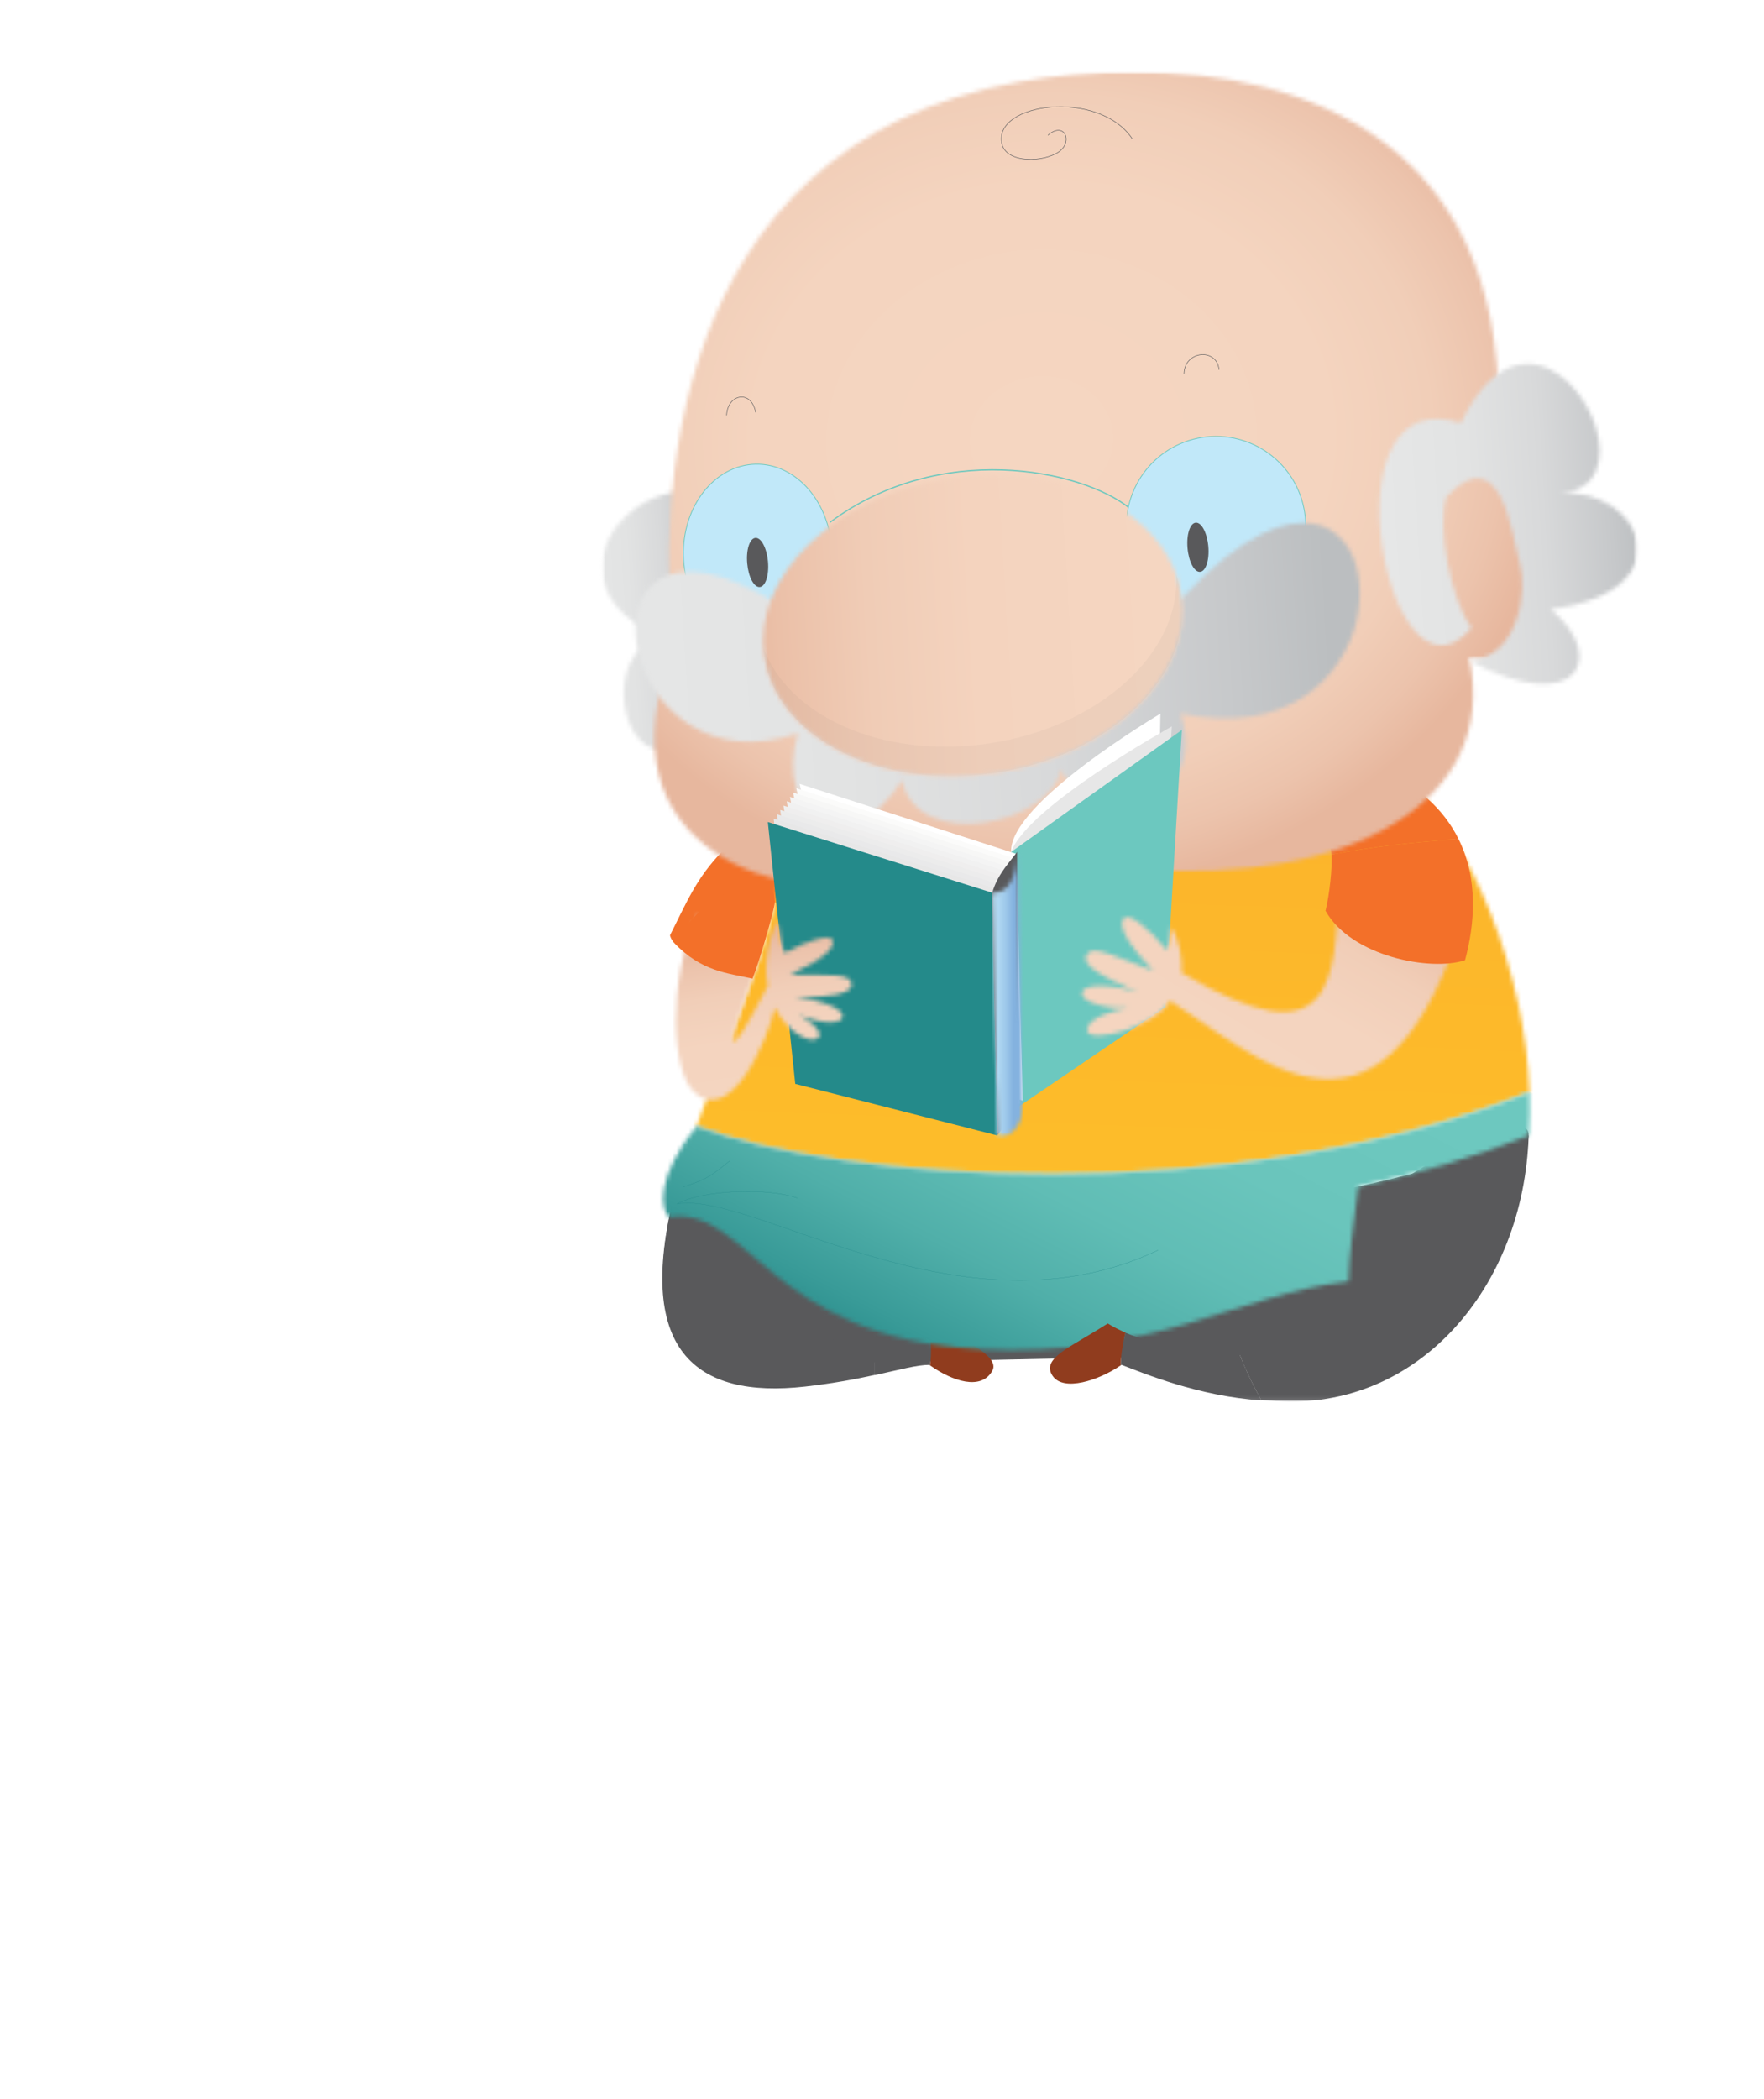 <svg width="422" height="502" viewBox="0 0 422 502" fill="none" xmlns="http://www.w3.org/2000/svg">
<g clip-path="url(#clip0_1277_663)">
<mask id="mask0_1277_663" style="mask-type:luminance" maskUnits="userSpaceOnUse" x="0" y="284" width="333" height="218">
<path d="M333 284H0V502H333V284Z" fill="white"/>
</mask>
<g mask="url(#mask0_1277_663)">
<mask id="mask1_1277_663" style="mask-type:luminance" maskUnits="userSpaceOnUse" x="0" y="284" width="333" height="218">
<path d="M333 284H0V502H333V284Z" fill="white"/>
</mask>
<g mask="url(#mask1_1277_663)">
<path d="M66.71 480.345V478.669C66.71 475.317 68.528 473.228 71.888 473.228C74.56 473.228 76.103 474.217 76.103 474.217V477.707H74.147L73.734 475.481C73.734 475.481 73.045 475.344 72.054 475.344C70.098 475.344 69.52 476.471 69.52 478.147V480.373H73.21L73.128 482.461H69.52V492.794L72.246 493.481V495.02H64.341V493.481L66.71 492.794V482.461H64.176V480.648L66.71 480.373V480.345Z" fill="white"/>
<path d="M82.107 479.906C85.357 479.906 87.285 481.033 87.285 484.248V492.767L89.516 493.316V494.855L85.164 494.993L84.586 493.042C83.622 494.003 81.942 495.267 79.986 495.267C77.314 495.267 75.772 493.729 75.772 491.063C75.772 487.848 78.306 486.721 82.217 486.721H84.448V484.495C84.448 482.819 83.457 481.967 81.776 481.967C80.096 481.967 78.939 482.379 78.939 482.379L78.554 484.468H76.736L76.598 480.978C76.598 480.978 79.683 479.851 82.052 479.851M82.548 488.59C79.738 488.59 78.692 489.277 78.692 490.981C78.692 492.245 79.463 493.069 80.73 493.069C82.823 493.069 84.503 490.843 84.503 490.843V488.617H82.548V488.59Z" fill="white"/>
<path d="M96.677 492.766L98.77 493.453V494.992H91.499V493.453L93.868 492.766V482.434L91.499 481.884V480.345L96.677 480.208V492.794V492.766ZM95.162 473.613C96.292 473.613 96.98 474.162 96.98 475.564C96.98 476.828 95.989 477.515 95.162 477.515C94.033 477.515 93.344 476.828 93.344 475.564C93.344 474.3 94.171 473.613 95.162 473.613Z" fill="white"/>
<path d="M105.767 482.186C106.4 481.582 108.549 479.933 110.835 479.933C112.845 479.933 114.085 480.895 114.718 482.324C115.076 481.967 117.363 479.933 119.924 479.933C123.009 479.933 124.276 481.884 124.276 484.962V492.794L126.369 493.481V495.02H119.649V493.481L121.467 492.794V485.237C121.467 483.286 120.916 482.296 119.07 482.296C116.702 482.296 115.159 484.522 115.159 484.522V492.766L116.977 493.453V494.992H110.532V493.453L112.35 492.766V485.209C112.35 483.258 111.799 482.269 109.981 482.269C107.612 482.269 106.07 484.495 106.07 484.495V492.739L107.888 493.426V494.965H100.892V493.426L103.26 492.739V482.406L100.892 481.857V480.318L105.519 480.18L105.767 482.159V482.186Z" fill="white"/>
<path d="M131.024 491.365C132.015 491.365 132.842 491.86 132.842 493.426C132.842 494.993 131.575 497.191 129.619 499.307L128.352 498.235C128.352 498.235 129.839 496.284 129.839 495.267C129.839 494.718 129.206 494.196 129.206 493.234C129.206 492.162 129.922 491.365 131.024 491.365Z" fill="white"/>
<path d="M144.355 490.541L144.658 492.931C144.658 492.931 145.787 493.234 147.109 493.179C148.789 493.124 150.249 492.657 150.194 490.98C150.084 487.903 142.454 489.359 142.372 484.33C142.317 481.39 144.52 479.961 147.495 479.906C149.698 479.878 152.287 480.758 152.287 480.758L152.205 484.523H150.387L149.946 482.352C149.946 482.352 148.789 481.967 147.55 482.022C146.255 482.077 145.154 482.462 145.209 483.891C145.319 486.941 152.948 485.704 153.031 490.458C153.086 493.673 150.332 495.185 147.109 495.295C144.713 495.405 142.427 494.69 142.427 494.69V490.541H144.355Z" fill="white"/>
<path d="M169.144 487.325C169.144 492.079 166.334 495.295 162.148 495.295C157.961 495.295 155.427 492.766 155.427 487.738C155.427 482.984 158.374 479.906 162.561 479.906C166.748 479.906 169.144 482.846 169.144 487.325ZM158.374 487.6C158.374 490.953 159.504 493.041 162.286 493.041C165.067 493.041 166.197 491.09 166.197 487.463C166.197 484.385 165.205 482.159 162.423 482.159C159.641 482.159 158.347 483.973 158.347 487.6" fill="white"/>
<path d="M176.581 492.766L178.674 493.453V494.992H171.402V493.453L173.771 492.766V482.434L171.402 481.884V480.345L176.581 480.208V492.794V492.766ZM175.038 473.613C176.167 473.613 176.856 474.162 176.856 475.564C176.856 476.828 175.864 477.515 175.038 477.515C173.909 477.515 173.22 476.828 173.22 475.564C173.22 474.3 174.074 473.613 175.038 473.613Z" fill="white"/>
<path d="M184.155 480.345V478.669C184.155 475.317 185.973 473.228 189.333 473.228C192.005 473.228 193.547 474.217 193.547 474.217V477.707H191.592L191.179 475.481C191.179 475.481 190.49 475.344 189.499 475.344C187.543 475.344 186.965 476.471 186.965 478.147V480.373H190.655L190.573 482.461H186.965V492.794L189.691 493.481V495.02H181.786V493.481L184.155 492.794V482.461H181.621V480.648L184.155 480.373V480.345Z" fill="white"/>
<path d="M213.847 489.139C213.847 493.041 211.175 495.295 206.989 495.295C202.361 495.295 200.406 492.932 200.406 489.551C200.406 486.171 204.179 484.385 204.179 484.385C204.179 484.385 200.874 483.506 200.874 480.181C200.874 476.856 203.436 475.152 207.402 475.152C209.853 475.152 212.718 476.279 212.718 476.279L212.58 480.181H210.79L210.211 477.955C210.211 477.955 209.082 477.543 207.126 477.543C204.895 477.543 203.766 478.669 203.766 480.346C203.766 482.297 205.446 483.561 207.402 483.561H216.078V485.237L213.847 485.787V489.139ZM211.038 485.787H207.264C205.171 485.787 203.353 487.326 203.353 489.414C203.353 491.777 204.895 492.904 207.264 492.904C209.633 492.904 211.038 491.64 211.038 489.277V485.787Z" fill="white"/>
<path d="M228.142 480.345V478.669C228.142 475.317 229.96 473.228 233.32 473.228C235.992 473.228 237.535 474.217 237.535 474.217V477.707H235.579L235.166 475.481C235.166 475.481 234.477 475.344 233.486 475.344C231.53 475.344 230.952 476.471 230.952 478.147V480.373H234.642L234.56 482.461H230.952V492.794L233.678 493.481V495.02H225.773V493.481L228.17 492.794V482.461H225.636V480.648L228.17 480.373L228.142 480.345Z" fill="white"/>
<path d="M241.997 482.241C242.685 481.472 244.31 479.933 246.238 479.933C247.643 479.933 248.772 480.345 248.772 480.345L248.635 484.385H246.817L246.404 482.296C244.31 482.296 242.961 483.67 242.327 484.467V492.766L245.137 493.453V494.992H237.149V493.453L239.518 492.766V482.434L237.149 481.884V480.345L241.776 480.208L242.024 482.241H241.997Z" fill="white"/>
<path d="M255.328 492.766L257.421 493.453V494.992H250.149V493.453L252.518 492.766V482.434L250.149 481.884V480.345L255.328 480.208V492.794V492.766ZM253.785 473.613C254.914 473.613 255.603 474.162 255.603 475.564C255.603 476.828 254.611 477.515 253.785 477.515C252.656 477.515 251.967 476.828 251.967 475.564C251.967 474.3 252.821 473.613 253.785 473.613Z" fill="white"/>
<path d="M264.389 482.186C265.05 481.609 267.281 479.933 269.595 479.933C272.68 479.933 274.085 481.884 274.085 484.962V492.794L276.178 493.481V495.02H269.457V493.481L271.275 492.794V485.237C271.275 483.286 270.587 482.296 268.741 482.296C266.372 482.296 264.692 484.522 264.692 484.522V492.766L266.51 493.453V494.992H259.514V493.453L261.883 492.766V482.434L259.514 481.884V480.345L264.141 480.208L264.389 482.186Z" fill="white"/>
<path d="M292.732 481.884L290.005 482.269C290.005 482.269 290.748 483.286 290.748 485.099C290.748 488.864 288.214 490.54 284.579 490.54C283.312 490.54 282.485 490.293 282.485 490.293L282.348 492.931H286.7C290.335 492.931 292.291 494.333 292.291 496.971C292.291 500.049 289.922 502 285.019 502C281.108 502 278.299 501.01 278.299 497.96C278.299 495.432 281.246 494.47 281.246 494.47C281.246 494.47 279.566 494.333 279.566 492.876C279.566 491.942 281.026 489.716 281.026 489.716C281.026 489.716 278.877 488.727 278.877 485.374C278.877 481.747 281.411 479.933 285.047 479.933C286.865 479.933 287.856 480.455 287.856 480.455L292.759 480.345V481.884H292.732ZM282.926 495.02C282.926 495.02 281.108 495.872 281.108 497.548C281.108 499.499 282.788 499.939 285.46 499.939C288.27 499.939 289.674 499.087 289.674 497.273C289.674 495.459 288.27 495.047 286.039 495.047H282.954L282.926 495.02ZM281.659 485.237C281.659 487.188 282.651 488.589 284.744 488.589C286.975 488.589 287.967 487.6 287.967 485.237C287.967 483.148 286.975 481.884 284.882 481.884C282.651 481.884 281.659 483.011 281.659 485.237Z" fill="white"/>
<path d="M300.994 479.906C304.244 479.906 306.172 481.033 306.172 484.248V492.767L308.403 493.316V494.855L304.051 494.993L303.473 493.042C302.509 494.003 300.829 495.267 298.873 495.267C296.202 495.267 294.659 493.729 294.659 491.063C294.659 487.848 297.193 486.721 301.104 486.721H303.335V484.495C303.335 482.819 302.344 481.967 300.664 481.967C298.983 481.967 297.827 482.379 297.827 482.379L297.441 484.468H295.623L295.485 480.978C295.485 480.978 298.57 479.851 300.939 479.851M301.407 488.59C298.598 488.59 297.551 489.277 297.551 490.981C297.551 492.245 298.35 493.069 299.589 493.069C301.683 493.069 303.363 490.843 303.363 490.843V488.617H301.407V488.59Z" fill="white"/>
<path d="M315.207 492.767L318.016 493.481V495.02H309.974V493.481L312.342 492.767V475.729L309.974 475.152V473.613L315.207 473.476V492.767Z" fill="white"/>
<path d="M322.203 488.013C322.203 491.09 323.855 493.041 326.279 493.041C329.089 493.041 330.989 491.503 330.989 491.503L331.981 492.959C331.981 492.959 329.364 495.267 326.004 495.267C321.514 495.267 319.283 492.327 319.283 487.71C319.283 483.094 322.093 479.878 326.142 479.878C330.19 479.878 332.036 482.242 332.036 486.446C332.036 487.133 331.898 487.93 331.898 487.93L322.23 487.985L322.203 488.013ZM329.061 485.924C329.061 483.836 328.235 482.104 326.004 482.104C323.773 482.104 322.506 483.836 322.341 485.924H329.061Z" fill="white"/>
<path d="M29.444 288.204C31.372 288.122 33.465 293.59 34.209 297.603C34.539 299.416 38.699 297.52 38.148 295.597C37.597 293.645 38.644 294.662 38.396 293.426C38.175 292.189 37.294 291.447 36.853 290.43C36.385 289.413 37.074 288.672 36.082 287.27C35.063 285.869 32.446 283.395 29.444 284.192C28.232 284.522 27.185 284.357 26.882 284.137C26.579 283.89 26.579 284.192 24.927 285.127C23.302 286.061 19.473 291.942 18.702 292.271C17.931 292.574 17.738 292.436 17.215 293.755C14.378 300.845 12.835 322.307 15.424 332.777C18.73 346.133 25.56 349.65 30.215 348.578C34.181 347.671 34.98 346.572 34.732 344.621C34.539 343.055 37.046 342.835 35.917 341.104C35.393 340.334 34.126 338.301 31.923 340.142C29.609 342.065 24.541 342.368 23.164 339.812C20.602 335.058 20.823 306.589 22.117 300.625C23.742 293.068 27.819 288.287 29.416 288.204" fill="white"/>
<path d="M70.346 297.108C68.418 296.586 68.941 293.536 71.035 292.217C73.128 290.898 85.164 285.924 91.251 287.105C92.326 287.325 92.518 288.15 93.152 288.177C95.19 288.287 96.127 292.436 94.805 293.618C93.483 294.772 90.893 294.8 88.938 294.662C86.679 294.47 80.096 297.3 77.535 297.3C77.838 300.186 77.397 310.106 76.158 311.975C77.948 312.195 82.685 310.106 84.09 309.502C85.495 308.87 87.753 309.666 88.222 311.288C88.69 312.909 88.69 315.355 86.046 316.811C83.402 318.295 79.821 320.026 76.323 320.576C76.406 325.33 76.791 335.965 77.562 338.686C78.334 341.406 78.884 342.395 82.713 339.84C85.44 338.053 87.698 337.971 88.938 339.373C90.177 340.774 91.004 343.989 89.131 345.473C87.258 346.957 82.713 349.1 78.719 348.468C74.725 347.836 70.511 347.259 70.236 338.905C70.07 333.217 66.022 313.349 70.318 297.163" fill="white"/>
<path d="M113.837 296.86C111.11 298.344 101.36 303.263 98.963 302.659C96.54 302.027 93.758 300.35 95.383 297.163C97.008 293.975 99.074 293.975 101.387 292.986C103.729 291.969 117.61 287.187 121.026 287.352C124.441 287.517 125.212 287.874 126.314 290.073C127.361 292.161 125.763 294.717 123.422 300.405C121.081 306.066 109.513 340.829 108.879 343.632C111.689 343.714 119.291 343.027 120.695 343.961C122.1 344.896 123.642 348.111 122.348 350.117C121.659 351.189 120.53 350.831 118.437 351.079C116.343 351.299 105.188 352.975 101.883 351.079C99.762 349.87 97.697 350.364 99.404 345.775C101.112 341.186 113.617 302.686 114.691 299.718C115.793 296.778 115.324 296.091 113.809 296.888" fill="white"/>
<path d="M46.603 324.588C46.383 327.034 45.694 333.519 45.86 335.168C46.053 336.817 46.934 338.493 45.667 339.51C44.4 340.499 42.637 340.554 41.756 340.417C40.902 340.279 39.8 339.07 38.836 339.015C38.698 335.965 39.222 323.901 40.296 317.443C41.232 311.782 41.288 296.806 41.288 294.442C41.288 292.079 42.913 291.694 43.932 291.584C44.923 291.502 47.733 291.859 48.146 293.865C48.559 295.871 47.54 312.607 46.741 318.735C49.964 319.834 54.894 319.12 55.996 318.625C56.299 313.953 54.784 295.239 55.472 293.316C56.161 291.392 57.29 290.705 58.75 290.375C60.21 290.046 62.771 291.694 62.937 293.508C63.129 295.322 62.992 319.559 62.992 324.588C62.992 329.617 61.532 347.589 62.689 349.375C63.129 350.09 63.598 351.684 62.413 352.7C61.229 353.69 58.061 354.184 57.318 353.717C56.602 353.25 56.602 353.03 56.243 352.865C55.748 352.59 55.693 352.645 55.252 352.728C54.866 345.528 55.941 329.837 55.941 327.913C55.941 325.99 57.813 323.929 54.205 324.588C52.58 324.89 48.779 325.22 46.603 324.588Z" fill="white"/>
<path d="M298.35 378.339C295.706 377.625 296.422 373.393 299.314 371.579C302.206 369.766 318.843 362.896 327.243 364.489C328.731 364.764 328.979 365.918 329.86 365.946C332.642 366.083 333.964 371.854 332.146 373.448C330.328 375.042 326.72 375.097 324.048 374.877C320.936 374.63 311.819 378.532 308.294 378.532C308.734 382.489 308.101 396.229 306.393 398.785C308.872 399.114 315.427 396.201 317.355 395.35C319.283 394.498 322.396 395.569 323.057 397.823C323.69 400.076 323.69 403.429 320.055 405.462C316.391 407.496 311.461 409.887 306.613 410.656C306.724 417.224 307.274 431.898 308.321 435.663C309.395 439.428 310.139 440.774 315.455 437.284C319.201 434.811 322.341 434.701 324.048 436.652C325.756 438.576 326.913 443.055 324.324 445.089C321.735 447.122 315.455 450.09 309.919 449.238C304.382 448.386 298.571 447.562 298.213 436.02C297.965 428.161 292.373 400.708 298.323 378.339" fill="white"/>
<path d="M40.351 432.503C39.718 429.315 35.696 408.98 34.594 395.02C33.493 381.06 29.857 364.379 28.838 361.741C27.819 359.103 25.037 356.795 22.53 358.004C21.98 358.279 21.071 357.07 20.299 356.767C19.528 356.465 16.746 357.262 14.295 363.665C15.452 361.741 16.113 360.56 16.774 360.23C16.471 361.247 15.121 364.846 13.414 367.897C11.706 370.92 10.576 376.031 10.411 379.301C10.246 382.571 8.373 395.459 6.362 407.193C-0.468 409.309 2.947 414.778 4.517 415.327C3.36 421.456 1.047 433.244 0.275 438.603C-0.496 443.962 0.716 444.127 1.405 444.731C2.093 445.363 4.875 445.666 7.519 445.528C10.163 445.391 10.659 442.698 11.045 441.049C11.43 439.428 13.744 425.413 15.865 415.327C23.302 416.014 25.891 415.52 27.681 414.173C28.314 415.877 30.986 439.812 31.372 441.901C31.757 443.989 33.024 445.556 36.55 444.676C37.679 444.401 38.643 444.292 41.535 443.577C41.701 439.785 40.984 435.663 40.379 432.475M17.104 406.341C17.875 399.197 20.768 384.467 21.319 380.675C21.842 377.158 22.861 379.768 22.916 381.307C22.999 382.846 24.927 401.45 26.084 408.238C24.376 406.671 20.052 405.325 17.104 406.314" fill="white"/>
<path d="M49.881 364.599C49.578 363.28 48.531 363.253 47.677 364.269C46.824 365.286 46.245 366.99 46.245 375.839C46.245 384.687 46.438 440.747 46.438 445.253C46.438 449.76 47.925 453.278 55.307 453.195C62.688 453.113 67.123 453.415 69.382 451.794C71.64 450.2 73.375 449.98 74.532 447.699C75.111 446.545 74.78 444.456 72.769 442.835C70.759 441.214 67.591 440.444 64.975 442.121C62.826 443.522 59.438 443.632 57.51 443.66C57.428 438.603 56.106 409.749 56.106 401.285C56.106 392.821 58.97 373.558 56.574 368.611C55.197 365.753 54.288 363.088 49.881 364.572" fill="white"/>
<path d="M113.699 368.639C112.845 363.39 106.483 358.828 93.537 359.405C85.522 359.763 77.066 365.946 74.808 371.139C75.662 370.452 77.369 369.023 79.325 367.54C78.553 368.227 74.808 372.101 74.808 374.382C76.681 374.162 76.598 376.526 78.829 374.19C79.958 379.548 78.471 420.246 78.471 424.368C78.471 428.49 76.818 442.395 78.306 445.748C80.041 449.65 86.321 447.919 88.194 446.682C90.067 445.446 90.177 443 88.469 442.368C88.469 440.884 89.35 414.888 89.433 409.144C91.857 409.474 98.082 404.28 105.078 394.882C112.707 384.632 115.296 378.614 113.699 368.639ZM89.846 396.339C90.012 393.481 89.516 383.066 89.764 379.466C89.984 375.866 90.012 372.623 87.092 371.057C92.215 368.254 98.522 367.402 101.415 368.254C104.279 369.106 104.555 372.513 103.783 375.509C102.434 380.702 96.209 391.64 89.874 396.339" fill="white"/>
<path d="M126.7 420.356C126.314 424.533 125.13 435.58 125.433 438.383C125.736 441.186 127.278 444.072 125.102 445.776C122.926 447.479 119.924 447.534 118.437 447.315C116.949 447.095 115.104 445.006 113.479 444.924C113.258 439.73 114.167 419.12 115.958 408.1C117.555 398.427 117.638 372.898 117.638 368.886C117.638 364.874 120.447 364.187 122.155 364.022C123.863 363.857 128.655 364.489 129.344 367.897C130.032 371.304 128.325 399.856 126.92 410.354C132.456 412.222 140.829 411.013 142.702 410.189C143.253 402.192 140.637 370.288 141.793 367.018C142.95 363.747 144.906 362.566 147.385 362.016C149.864 361.467 154.215 364.27 154.546 367.375C154.849 370.48 154.629 411.81 154.629 420.411C154.629 429.013 152.122 459.626 154.105 462.703C154.877 463.913 155.675 466.661 153.637 468.364C151.626 470.068 146.2 470.892 144.961 470.123C143.721 469.354 143.749 468.969 143.143 468.639C142.289 468.199 142.207 468.254 141.435 468.419C140.774 456.163 142.592 429.342 142.592 426.1C142.592 422.857 145.787 419.312 139.617 420.411C136.836 420.906 130.39 421.483 126.645 420.411" fill="white"/>
<path d="M216.601 377.487C216.684 374.08 217.621 369.216 214.178 366.66C210.762 364.104 207.126 364.187 206.355 365.341C205.584 366.495 201.921 371.964 201.094 373.2C199.442 375.646 201.26 377.322 202.967 378.944C202.885 386.006 199.827 445.501 200.433 449.843C202.527 450.859 203.711 450.997 204.345 451.849C204.978 452.7 209.192 451.546 209.991 450.749C210.762 449.98 211.974 451.024 212.663 450.557C213.351 450.09 214.784 449.21 214.178 446.27C213.544 443.33 211.947 414.228 214.178 398.949C218.777 408.732 233.238 438.438 236.57 443.027C239.903 447.617 243.649 447.864 245.66 446.71C247.67 445.556 248.745 444.566 249.461 443C250.48 413.239 247.725 376.196 245.439 371.689C244.007 368.859 241.583 368.199 239.049 367.265C235.166 365.808 233.844 369.023 233.651 369.765C233.072 372.046 234.615 374.217 235.083 376.8C235.551 379.356 239.931 414.146 240.426 421.126C239.655 420.356 238.939 420.988 238.939 423.379C230.869 411.563 222.303 384.907 216.546 377.46" fill="white"/>
<path d="M276.646 370.947C277.693 372.513 280.117 379.054 285.019 376.251C289.922 373.448 286.231 372.184 285.295 369.765C283.863 366.055 280.695 361.411 274.938 360.395C269.182 359.378 258.054 365.368 255.796 367.375C253.537 369.381 252.821 372.211 254.061 377.075C255.3 381.966 265.133 392.107 269.402 397.713C273.671 403.291 283.642 416.976 278.657 431.541C277.252 435.663 274.195 440.472 269.953 439.153C266.62 438.108 261.332 431.513 257.669 433.464C254.005 435.415 251.086 438.191 256.236 442.917C261.36 447.644 265.381 450.255 272.845 449.238C280.309 448.221 292.594 444.127 291.437 423.242C290.28 402.357 277.197 391.585 274.883 386.995C272.542 382.406 267.336 378.504 266.565 374.684C271.771 370.342 275.737 369.49 276.674 370.892" fill="white"/>
<path d="M194.043 372.293C193.74 369.765 195.338 365.863 183.852 362.95C183.384 365.973 180.189 366.715 173.275 364.242C168.4 368.171 164.186 375.261 162.286 387.985C163.993 383.395 165.563 381.389 166.472 379.988C163.773 385.154 160.082 393.151 160.082 408.292C160.082 423.434 162.203 438.273 174.184 439.455C188.7 440.856 195.117 415.245 195.42 411.178C196.191 401.01 196.439 393.068 196.908 388.919C197.734 381.472 194.346 374.877 194.043 372.348M187.24 400.103C186.083 401.203 186.551 403.621 186.138 406.121C185.753 408.595 183.301 422.774 176.608 426.732C173.358 428.655 171.816 417.691 172.284 405.984C172.752 394.278 174.763 378.669 181.125 374.684C183.466 373.228 185.725 380.785 187.653 383.258C188.948 384.879 188.397 399.059 187.212 400.131" fill="white"/>
</g>
</g>
</g>
<g filter="url(#filter0_d_1277_663)">
<mask id="mask2_1277_663" style="mask-type:luminance" maskUnits="userSpaceOnUse" x="141" y="14" width="249" height="319">
<path d="M389.562 14.856H141.654V332.962H389.562V14.856Z" fill="white"/>
</mask>
<g mask="url(#mask2_1277_663)">
<mask id="mask3_1277_663" style="mask-type:luminance" maskUnits="userSpaceOnUse" x="141" y="14" width="249" height="319">
<path d="M389.562 14.856H141.654V332.962H389.562V14.856Z" fill="white"/>
</mask>
<g mask="url(#mask3_1277_663)">
<mask id="mask4_1277_663" style="mask-type:luminance" maskUnits="userSpaceOnUse" x="141" y="14" width="249" height="319">
<path d="M389.562 14.856H141.654V332.962H389.562V14.856Z" fill="white"/>
</mask>
<g mask="url(#mask4_1277_663)">
<path d="M188.561 208.064C184.666 198.941 177.492 194.298 170.577 201.311C164.312 207.674 161.942 213.681 158.015 221.408C158.177 222.122 158.339 222.317 158.924 223.193C167.104 218.486 174.602 208.616 183.075 213.486C187.652 216.245 179.342 230.693 179.277 238.323C190.736 224.687 192.197 216.635 188.528 208.064" fill="#F37029"/>
</g>
<mask id="mask5_1277_663" style="mask-type:luminance" maskUnits="userSpaceOnUse" x="164" y="184" width="200" height="95">
<path d="M183.594 196.246C187.846 211.733 174.083 240.368 164.344 267.088C197.715 279.847 292.015 287.607 363.626 258.906C362.619 230.563 350.219 200.012 334.735 184.331C304.156 193.649 227.222 200.11 183.626 196.279" fill="white"/>
</mask>
<g mask="url(#mask5_1277_663)">
<path d="M164.641 176.498L160.28 287.447L363.3 295.421L367.661 184.471L164.641 176.498Z" fill="url(#paint0_linear_1277_663)"/>
</g>
<mask id="mask6_1277_663" style="mask-type:luminance" maskUnits="userSpaceOnUse" x="141" y="14" width="249" height="319">
<path d="M389.562 14.856H141.654V332.962H389.562V14.856Z" fill="white"/>
</mask>
<g mask="url(#mask6_1277_663)">
<path d="M161.196 276.114C154.314 297.12 154.022 316.957 164.799 324.164C193.755 324.164 285.848 321.567 316.816 321.567C348.434 317.833 361.548 295.496 363.431 269.296C289.451 298.873 191.352 289.587 161.196 276.114Z" fill="#59595B"/>
<path d="M339.02 188.552C322.497 173.909 308.993 188.747 315.063 198.097C315.777 199.201 316.134 200.597 316.264 202.155C326.197 200.11 336.358 199.168 346.648 198.389C344.928 194.915 342.461 191.571 339.02 188.552Z" fill="#F37029"/>
</g>
<mask id="mask7_1277_663" style="mask-type:luminance" maskUnits="userSpaceOnUse" x="141" y="115" width="30" height="63">
<path d="M141.654 133.262V133.619C141.719 139.592 145.776 145.826 156.132 150.339C141.621 152.936 145.647 180.695 158.664 176.766C163.241 161.54 162.949 155.306 170.545 144.982C169.798 134.56 169.636 126.833 170.48 117.45C167.72 115.924 164.831 115.243 161.942 115.243C151.652 115.243 141.784 123.846 141.654 133.229" fill="white"/>
</mask>
<g mask="url(#mask7_1277_663)">
<path d="M170.412 113.534L137.654 115.525L141.727 182.477L174.485 180.486L170.412 113.534Z" fill="url(#paint1_linear_1277_663)"/>
</g>
<mask id="mask8_1277_663" style="mask-type:luminance" maskUnits="userSpaceOnUse" x="154" y="14" width="213" height="200">
<path d="M268.935 14.856C259.067 14.856 249.588 15.863 241.311 17.356C155.709 32.908 155.06 120.664 159.021 152.189C138.797 203.064 188.528 213.681 206.544 208.583C212.387 216.213 259.392 215.012 270.039 205.564C319.835 209.46 356.679 189.785 349.18 154.981C380.019 160.338 362.327 129.787 356.257 95.892C356.549 31.414 309.674 14.954 269.26 14.889H268.903L268.935 14.856Z" fill="white"/>
</mask>
<g mask="url(#mask8_1277_663)">
<path d="M379.182 0.231L126.61 15.584L139.703 230.795L392.275 215.442L379.182 0.231Z" fill="url(#paint2_radial_1277_663)"/>
</g>
<mask id="mask9_1277_663" style="mask-type:luminance" maskUnits="userSpaceOnUse" x="141" y="14" width="249" height="319">
<path d="M389.562 14.856H141.654V332.962H389.562V14.856Z" fill="white"/>
</mask>
<g mask="url(#mask9_1277_663)">
<path d="M280.979 87.094C281.108 81.542 288.867 80.925 289.354 86.12" stroke="#59595B" stroke-width="0.12" stroke-linecap="round" stroke-linejoin="round"/>
<path d="M171.551 97.029C171.778 91.997 177.426 90.763 178.498 96.315" stroke="#59595B" stroke-width="0.12" stroke-linecap="round" stroke-linejoin="round"/>
<path d="M268.059 119.333C256.276 109.853 222.353 103.197 196.352 122.612" stroke="#6DC8BE" stroke-width="0.3" stroke-linecap="round" stroke-linejoin="round"/>
<path d="M267.442 126.865C269.26 138.586 280.232 146.572 291.95 144.754C303.669 142.936 311.655 131.962 309.837 120.242C308.019 108.522 297.047 100.535 285.328 102.353C273.61 104.171 265.624 115.145 267.442 126.865Z" fill="#C1E8F9"/>
<path d="M267.442 126.865C269.26 138.586 280.232 146.572 291.95 144.754C303.669 142.936 311.655 131.962 309.837 120.242C308.019 108.522 297.047 100.535 285.328 102.353C273.61 104.171 265.624 115.145 267.442 126.865Z" stroke="#6DC8BE" stroke-width="0.18" stroke-miterlimit="10"/>
<path d="M161.228 130.599C161.488 142.449 169.636 151.864 179.439 151.67C189.242 151.442 196.968 141.67 196.708 129.82C196.449 117.97 188.301 108.554 178.498 108.749C168.694 108.976 160.968 118.749 161.228 130.599Z" fill="#C1E8F9"/>
<path d="M161.228 130.599C161.488 142.449 169.636 151.864 179.439 151.67C189.242 151.442 196.968 141.67 196.708 129.82C196.449 117.97 188.301 108.554 178.498 108.749C168.694 108.976 160.968 118.749 161.228 130.599Z" stroke="#6DC8BE" stroke-width="0.18" stroke-miterlimit="10"/>
<path d="M268.578 30.895C260.56 18.947 235.175 22.291 237.415 32.129C238.486 36.901 247.641 36.577 251.179 33.947C254.458 31.479 252.315 26.707 248.452 30.051" stroke="#59595B" stroke-width="0.12" stroke-linecap="round" stroke-linejoin="round"/>
</g>
<mask id="mask10_1277_663" style="mask-type:luminance" maskUnits="userSpaceOnUse" x="149" y="122" width="175" height="73">
<path d="M276.012 145.794C250.855 161.085 210.115 175.176 184.73 142.807C156.262 124.561 146.393 139.69 150.678 154.787C154.249 167.481 167.818 180.175 188.658 173.098C182.491 193.097 201.221 204.623 213.459 184.299C217.517 201.928 249.199 194.688 251.536 181.766C257.866 195.792 287.698 191.798 280.135 168.39C305.52 173.78 318.991 159.981 322.27 146.183C325.029 134.495 320.452 122.775 309.513 122.775C301.559 122.775 290.295 128.944 276.045 145.826" fill="white"/>
</mask>
<g mask="url(#mask10_1277_663)">
<path d="M324.334 111.928L141.426 123.046L147.047 215.437L329.955 204.318L324.334 111.928Z" fill="url(#paint3_linear_1277_663)"/>
</g>
<mask id="mask11_1277_663" style="mask-type:luminance" maskUnits="userSpaceOnUse" x="180" y="111" width="101" height="73">
<path d="M225.275 112.126C197.715 116.152 177.719 135.242 180.575 154.722C183.432 174.202 208.07 186.734 235.63 182.675C263.19 178.649 283.186 159.559 280.33 140.079C277.83 123.067 258.71 111.347 235.565 111.347C232.222 111.347 228.748 111.606 225.275 112.093" fill="white"/>
</mask>
<g mask="url(#mask11_1277_663)">
<path d="M282.792 104.976L173.145 111.641L178.101 193.11L287.749 186.445L282.792 104.976Z" fill="url(#paint4_linear_1277_663)"/>
</g>
<mask id="mask12_1277_663" style="mask-type:luminance" maskUnits="userSpaceOnUse" x="141" y="14" width="249" height="319">
<path d="M389.562 14.856H141.654V332.962H389.562V14.856Z" fill="white"/>
</mask>
<g mask="url(#mask12_1277_663)">
<g style="mix-blend-mode:multiply" opacity="0.05">
<mask id="mask13_1277_663" style="mask-type:luminance" maskUnits="userSpaceOnUse" x="180" y="135" width="101" height="49">
<path d="M280.589 135.177H180.348V183.454H280.589V135.177Z" fill="white"/>
</mask>
<g mask="url(#mask13_1277_663)">
<path d="M280.33 140.079C280.07 138.391 279.648 136.735 279.096 135.145C280.232 153.845 260.69 171.702 234.169 175.565C209.012 179.266 186.289 169.137 180.348 152.514C180.381 153.228 180.446 153.943 180.575 154.657C183.432 174.137 208.07 186.669 235.63 182.61C263.19 178.585 283.186 159.494 280.33 140.014" fill="#59595B"/>
</g>
</g>
</g>
<mask id="mask14_1277_663" style="mask-type:luminance" maskUnits="userSpaceOnUse" x="327" y="84" width="63" height="78">
<path d="M347.2 98.912C331.359 93.814 326.555 109.398 327.983 125.015C329.573 142.709 339.182 160.403 349.797 147.871C344.571 141.053 341.584 123.391 343.727 116.573C356.841 102.645 359.373 125.209 361.288 132.514C363.171 138.78 361.126 155.046 349.148 155.76C375.409 169.526 382.421 154.754 368.69 143.423C400.859 139.332 391.185 114.658 370.8 115.599C389.335 114.755 377.941 84.756 363.139 84.756C357.847 84.756 352.134 88.587 347.2 98.944" fill="white"/>
</mask>
<g mask="url(#mask14_1277_663)">
<path d="M400.604 80.226L321.446 85.038L326.86 174.026L406.018 169.215L400.604 80.226Z" fill="url(#paint5_linear_1277_663)"/>
</g>
<mask id="mask15_1277_663" style="mask-type:luminance" maskUnits="userSpaceOnUse" x="141" y="14" width="249" height="319">
<path d="M389.562 14.856H141.654V332.962H389.562V14.856Z" fill="white"/>
</mask>
<g mask="url(#mask15_1277_663)">
<path d="M176.485 132.482C176.777 135.729 178.108 138.261 179.504 138.131C180.867 138.001 181.744 135.274 181.452 132.027C181.159 128.781 179.828 126.248 178.433 126.378C177.069 126.508 176.193 129.235 176.485 132.482Z" fill="#59595B"/>
<path d="M281.823 128.846C282.115 132.092 283.446 134.625 284.842 134.495C286.205 134.365 287.082 131.638 286.789 128.391C286.497 125.145 285.166 122.612 283.77 122.742C282.407 122.872 281.531 125.599 281.823 128.846Z" fill="#59595B"/>
<path d="M193.235 310.138C186.613 299.651 172.817 284.49 159.54 281.6C148.99 321.014 164.344 332.248 190.281 329.358C197.163 328.579 202.616 327.54 207.031 326.566V320.527C200.799 321.339 195.02 319.066 193.235 310.106" fill="#59595B"/>
<path d="M363.431 269.295C363.723 259.912 323.763 283.093 303.897 302.476C308.733 310.755 302.436 316.112 293.087 318.287C294.678 323.254 296.95 328.027 299.482 332.637C300.618 332.702 301.754 332.702 302.89 332.799C336.878 335.169 362.295 305.69 363.431 269.263" fill="#59595B"/>
<path d="M219.724 315.462C216.12 317.865 211.446 320.008 207.031 320.56V326.598C213.069 325.3 217.094 324.163 220.048 324.163C220.113 324.196 220.178 324.261 220.243 324.293C220.6 321.274 220.568 318.319 219.756 315.462" fill="#59595B"/>
<path d="M222.029 313.807C221.347 314.359 220.568 314.91 219.756 315.462C220.568 318.319 220.6 321.274 220.243 324.293C225.47 327.994 232.481 330.429 235.143 325.527C237.156 321.793 226.476 317.638 222.029 313.807Z" fill="#903C1E"/>
</g>
<mask id="mask16_1277_663" style="mask-type:luminance" maskUnits="userSpaceOnUse" x="156" y="258" width="208" height="63">
<path d="M164.344 267.088C154.606 279.295 155.742 286.86 157.82 288.873C176.68 285.886 181.517 317.768 231.994 320.398C273.935 322.573 293.898 307.216 320.355 304.197C320.582 297.411 321.263 292.282 322.659 281.503C336.683 278.516 350.446 274.523 363.463 269.296C363.691 265.887 363.756 262.413 363.626 258.906C292.016 287.607 197.747 279.847 164.344 267.088Z" fill="white"/>
</mask>
<g mask="url(#mask16_1277_663)">
<path d="M198.677 173.649L128.637 309.175L319.701 407.833L389.741 272.307L198.677 173.649Z" fill="url(#paint6_linear_1277_663)"/>
</g>
<mask id="mask17_1277_663" style="mask-type:luminance" maskUnits="userSpaceOnUse" x="141" y="14" width="249" height="319">
<path d="M389.562 14.856H141.654V332.962H389.562V14.856Z" fill="white"/>
</mask>
<g mask="url(#mask17_1277_663)">
<path d="M161.196 281.6C166.714 279.815 167.85 279.003 172.298 275.367" stroke="#248A8A" stroke-width="0.06" stroke-linecap="round" stroke-linejoin="round"/>
<path d="M274.779 296.73C228.132 318.937 178.076 282.477 159.703 285.658C165.676 282.347 181.322 281.698 188.464 284.262" stroke="#248A8A" stroke-width="0.06" stroke-linecap="round" stroke-linejoin="round"/>
<path d="M266.955 316.437C266.404 319.066 265.884 321.664 265.819 324.293C265.884 324.261 265.949 324.196 266.047 324.164C271.305 326.144 284.257 331.631 299.514 332.67C296.982 328.059 294.71 323.287 293.119 318.32C284.907 320.235 274.324 319.683 266.955 316.469" fill="#59595B"/>
<path d="M262.736 314.261C253.679 320.073 246.765 322.573 249.524 326.761C252.121 330.657 260.593 327.865 265.82 324.293C265.884 321.664 266.371 319.066 266.956 316.436C265.462 315.787 264.034 315.073 262.736 314.261Z" fill="#903C1E"/>
<path d="M275.331 168.422C275.331 168.422 239.071 189.818 239.623 201.473C240.402 205.239 239.883 206.57 239.883 206.57L274.13 234.589L275.331 168.455V168.422Z" fill="white"/>
<path d="M278.057 171.474C278.057 171.474 243.681 190.467 239.623 201.473C239.461 210.044 240.37 262.542 240.37 262.542L274.162 237.706L278.057 171.474Z" fill="#E7E7E7"/>
<path d="M280.459 172.318L239.655 201.473L241.246 262.51L276.532 238.55L280.459 172.318Z" fill="#6CC8BF"/>
<path d="M189.016 185.208L240.824 201.928L242.382 260.984L203.883 247.348L189.016 185.208Z" fill="white"/>
<path d="M188.236 186.247L240.272 202.967L241.668 261.731L202.097 248.452L188.236 186.247Z" fill="#FBFBFA"/>
<path d="M187.457 187.285L239.753 204.038L240.986 262.477L200.279 249.556L187.457 187.285Z" fill="#F7F7F6"/>
<path d="M186.71 188.324L239.201 205.109L240.272 263.257L198.462 250.66L186.71 188.324Z" fill="#F4F4F4"/>
<path d="M185.932 189.363L238.649 206.181L239.558 264.003L196.644 251.764L185.932 189.363Z" fill="#F1F1F1"/>
<path d="M185.152 190.402L238.13 207.252L238.876 264.75L194.826 252.868L185.152 190.402Z" fill="#EFEEEE"/>
<path d="M184.374 191.441L237.578 208.291L238.162 265.497L193.008 253.971L184.374 191.441Z" fill="#ECECEC"/>
<path d="M183.594 192.48L237.058 209.363L237.48 266.244L191.223 255.075L183.594 192.48Z" fill="#E9E9EA"/>
<path d="M182.815 193.519L236.507 210.434L236.766 266.99L189.405 256.147L182.815 193.519Z" fill="#E7E7E7"/>
<path d="M181.419 194.331L235.111 211.246L236.312 269.295L187.977 256.958L181.419 194.331Z" fill="#248A8A"/>
<path d="M235.111 211.246C236.344 206.733 239.623 203.551 241.051 201.473L241.246 262.51L236.344 269.263C236.344 269.263 235.111 219.914 235.111 211.213" fill="#59595B"/>
</g>
<mask id="mask18_1277_663" style="mask-type:luminance" maskUnits="userSpaceOnUse" x="235" y="201" width="8" height="69">
<path d="M235.11 211.246C235.11 219.914 236.182 262.153 236.344 269.296C239.655 270.172 242.414 266.536 242.414 262.543C242.414 255.725 241.278 212.057 241.083 201.506C241.018 203.714 240.694 211.473 235.143 211.278" fill="white"/>
</mask>
<g mask="url(#mask18_1277_663)">
<path d="M242.382 201.474H235.11V270.14H242.382V201.474Z" fill="url(#paint7_linear_1277_663)"/>
</g>
<mask id="mask19_1277_663" style="mask-type:luminance" maskUnits="userSpaceOnUse" x="256" y="210" width="91" height="46">
<path d="M280.427 230.368C280.621 227.284 280.07 222.739 277.765 219.33C277.603 221.96 277.57 223.258 276.986 225.076C272.571 219.719 267.799 215.986 266.631 217.252C265.072 218.908 267.085 223.096 273.642 229.914C263.677 226.115 259.099 223.713 257.736 226.018C256.113 228.778 262.313 231.667 270.071 235.109C264.293 233.258 256.925 232.674 256.6 235.238C256.373 237.089 261.242 239.004 267.507 238.842C264.163 239.264 257.574 241.31 257.833 244.232C258.126 247.478 273.967 243.582 277.635 237.057C297.307 249.459 326.717 279.036 346.389 221.862C339.994 225.985 324.769 211.733 318.05 210.369C317.043 232.446 316.719 251.861 280.427 230.401" fill="white"/>
</mask>
<g mask="url(#mask19_1277_663)">
<path d="M279.453 170.834L226.054 261.233L323.064 318.488L376.463 228.09L279.453 170.834Z" fill="url(#paint8_linear_1277_663)"/>
</g>
<mask id="mask20_1277_663" style="mask-type:luminance" maskUnits="userSpaceOnUse" x="159" y="216" width="43" height="45">
<path d="M163.728 258.906C172.557 267.153 181.419 246.472 183.107 238.647C186.191 245.108 192.229 247.673 193.592 245.822C194.631 244.426 191.515 241.926 188.853 240.433C194.079 242.673 198.851 242.705 199.273 241.05C199.89 238.777 193.463 236.764 187.944 236.407C195.637 236.147 201.838 235.758 201.416 232.901C201.059 230.498 196.352 230.985 186.711 230.823C194.534 227.284 197.65 224.459 196.871 222.511C196.319 221.05 191.028 222.576 185.509 225.628C184.568 223.81 184.081 220.628 183.951 218.096C181.452 221.343 180.445 229.589 181.452 233.42C170.61 254.361 170.804 250.01 179.569 226.472C173.434 225.368 168.565 221.992 164.572 216.343C157.171 233.388 158.501 253.971 163.76 258.874" fill="white"/>
</mask>
<g mask="url(#mask20_1277_663)">
<path d="M200.789 209.635L149.49 217.555L158.191 273.865L209.49 265.945L200.789 209.635Z" fill="url(#paint9_linear_1277_663)"/>
</g>
<mask id="mask21_1277_663" style="mask-type:luminance" maskUnits="userSpaceOnUse" x="141" y="14" width="249" height="319">
<path d="M389.562 14.856H141.654V332.962H389.562V14.856Z" fill="white"/>
</mask>
<g mask="url(#mask21_1277_663)">
<path d="M316.264 202.155C316.491 205.174 315.777 211.765 314.836 215.563C320.971 226.505 340.026 230.108 348.206 227.381C350.544 218.745 351.42 207.999 346.648 198.389C336.39 199.168 326.197 200.109 316.264 202.155Z" fill="#F37029"/>
<path d="M182.036 210.791C172.589 208.356 165.415 213.615 158.956 223.193C165.61 230.173 171.81 230.433 177.751 231.797C179.179 228.355 182.847 215.985 183.107 213.485C182.847 211.895 183.107 211.083 182.036 210.791Z" fill="#F37029"/>
</g>
</g>
</g>
</g>
<defs>
<filter id="filter0_d_1277_663" x="139.384" y="12.586" width="256.979" height="327.157" filterUnits="userSpaceOnUse" color-interpolation-filters="sRGB">
<feFlood flood-opacity="0" result="BackgroundImageFix"/>
<feColorMatrix in="SourceAlpha" type="matrix" values="0 0 0 0 0 0 0 0 0 0 0 0 0 0 0 0 0 0 127 0" result="hardAlpha"/>
<feOffset dx="2.27" dy="2.27"/>
<feGaussianBlur stdDeviation="2.27"/>
<feColorMatrix type="matrix" values="0 0 0 0 0.114 0 0 0 0 0.114 0 0 0 0 0.106 0 0 0 0.25 0"/>
<feBlend mode="normal" in2="BackgroundImageFix" result="effect1_dropShadow_1277_663"/>
<feBlend mode="normal" in="SourceGraphic" in2="effect1_dropShadow_1277_663" result="shape"/>
</filter>
<linearGradient id="paint0_linear_1277_663" x1="280.864" y1="122.563" x2="269.497" y2="411.995" gradientUnits="userSpaceOnUse">
<stop stop-color="#FBAE2C"/>
<stop offset="1" stop-color="#FFC928"/>
</linearGradient>
<linearGradient id="paint1_linear_1277_663" x1="139.018" y1="152.202" x2="169.181" y2="150.367" gradientUnits="userSpaceOnUse">
<stop stop-color="#E6E7E7"/>
<stop offset="0.33" stop-color="#E2E3E3"/>
<stop offset="0.61" stop-color="#D8D9DA"/>
<stop offset="0.87" stop-color="#C6C8CA"/>
<stop offset="1" stop-color="#BBBEC0"/>
</linearGradient>
<radialGradient id="paint2_radial_1277_663" cx="0" cy="0" r="1" gradientUnits="userSpaceOnUse" gradientTransform="translate(246.828 102.939) rotate(-3.479) scale(122.654 107.745)">
<stop stop-color="#F5D6C1"/>
<stop offset="0.56" stop-color="#F4D4BF"/>
<stop offset="0.76" stop-color="#F1CEB8"/>
<stop offset="0.9" stop-color="#ECC3AC"/>
<stop offset="1" stop-color="#E7B79E"/>
</radialGradient>
<linearGradient id="paint3_linear_1277_663" x1="140.403" y1="165.243" x2="316.266" y2="154.543" gradientUnits="userSpaceOnUse">
<stop stop-color="#E6E7E7"/>
<stop offset="0.33" stop-color="#E2E3E3"/>
<stop offset="0.61" stop-color="#D8D9DA"/>
<stop offset="0.87" stop-color="#C6C8CA"/>
<stop offset="1" stop-color="#BBBEC0"/>
</linearGradient>
<linearGradient id="paint4_linear_1277_663" x1="174.325" y1="155.084" x2="276.291" y2="148.881" gradientUnits="userSpaceOnUse">
<stop stop-color="#E7B79E"/>
<stop offset="0.1" stop-color="#EBC0A8"/>
<stop offset="0.31" stop-color="#F0CCB6"/>
<stop offset="0.56" stop-color="#F4D3BE"/>
<stop offset="1" stop-color="#F5D6C1"/>
</linearGradient>
<linearGradient id="paint5_linear_1277_663" x1="329.611" y1="132.106" x2="391.653" y2="128.331" gradientUnits="userSpaceOnUse">
<stop stop-color="#E6E7E7"/>
<stop offset="0.33" stop-color="#E2E3E3"/>
<stop offset="0.61" stop-color="#D8D9DA"/>
<stop offset="0.87" stop-color="#C6C8CA"/>
<stop offset="1" stop-color="#BBBEC0"/>
</linearGradient>
<linearGradient id="paint6_linear_1277_663" x1="287.175" y1="235.727" x2="233.283" y2="340.096" gradientUnits="userSpaceOnUse">
<stop stop-color="#6DC8BF"/>
<stop offset="0.29" stop-color="#6AC5BC"/>
<stop offset="0.51" stop-color="#60BDB5"/>
<stop offset="0.7" stop-color="#50AFA9"/>
<stop offset="0.88" stop-color="#399B98"/>
<stop offset="1" stop-color="#268A89"/>
</linearGradient>
<linearGradient id="paint7_linear_1277_663" x1="232.797" y1="237.956" x2="240.187" y2="237.956" gradientUnits="userSpaceOnUse">
<stop stop-color="#C2E8FB"/>
<stop offset="0.24" stop-color="#BDE4F8"/>
<stop offset="0.51" stop-color="#B0D8F2"/>
<stop offset="0.79" stop-color="#9AC5E9"/>
<stop offset="1" stop-color="#84B2DF"/>
</linearGradient>
<linearGradient id="paint8_linear_1277_663" x1="327.328" y1="205.994" x2="285.159" y2="277.441" gradientUnits="userSpaceOnUse">
<stop stop-color="#E7B79E"/>
<stop offset="0.1" stop-color="#ECC3AC"/>
<stop offset="0.24" stop-color="#F1CEB8"/>
<stop offset="0.44" stop-color="#F4D4BF"/>
<stop offset="1" stop-color="#F5D6C1"/>
</linearGradient>
<linearGradient id="paint9_linear_1277_663" x1="172.181" y1="222.022" x2="180.887" y2="278.415" gradientUnits="userSpaceOnUse">
<stop stop-color="#E7B79E"/>
<stop offset="0.1" stop-color="#ECC3AC"/>
<stop offset="0.24" stop-color="#F1CEB8"/>
<stop offset="0.44" stop-color="#F4D4BF"/>
<stop offset="1" stop-color="#F5D6C1"/>
</linearGradient>
<clipPath id="clip0_1277_663">
<rect width="333" height="218" fill="white" transform="translate(0 284)"/>
</clipPath>
</defs>
</svg>
